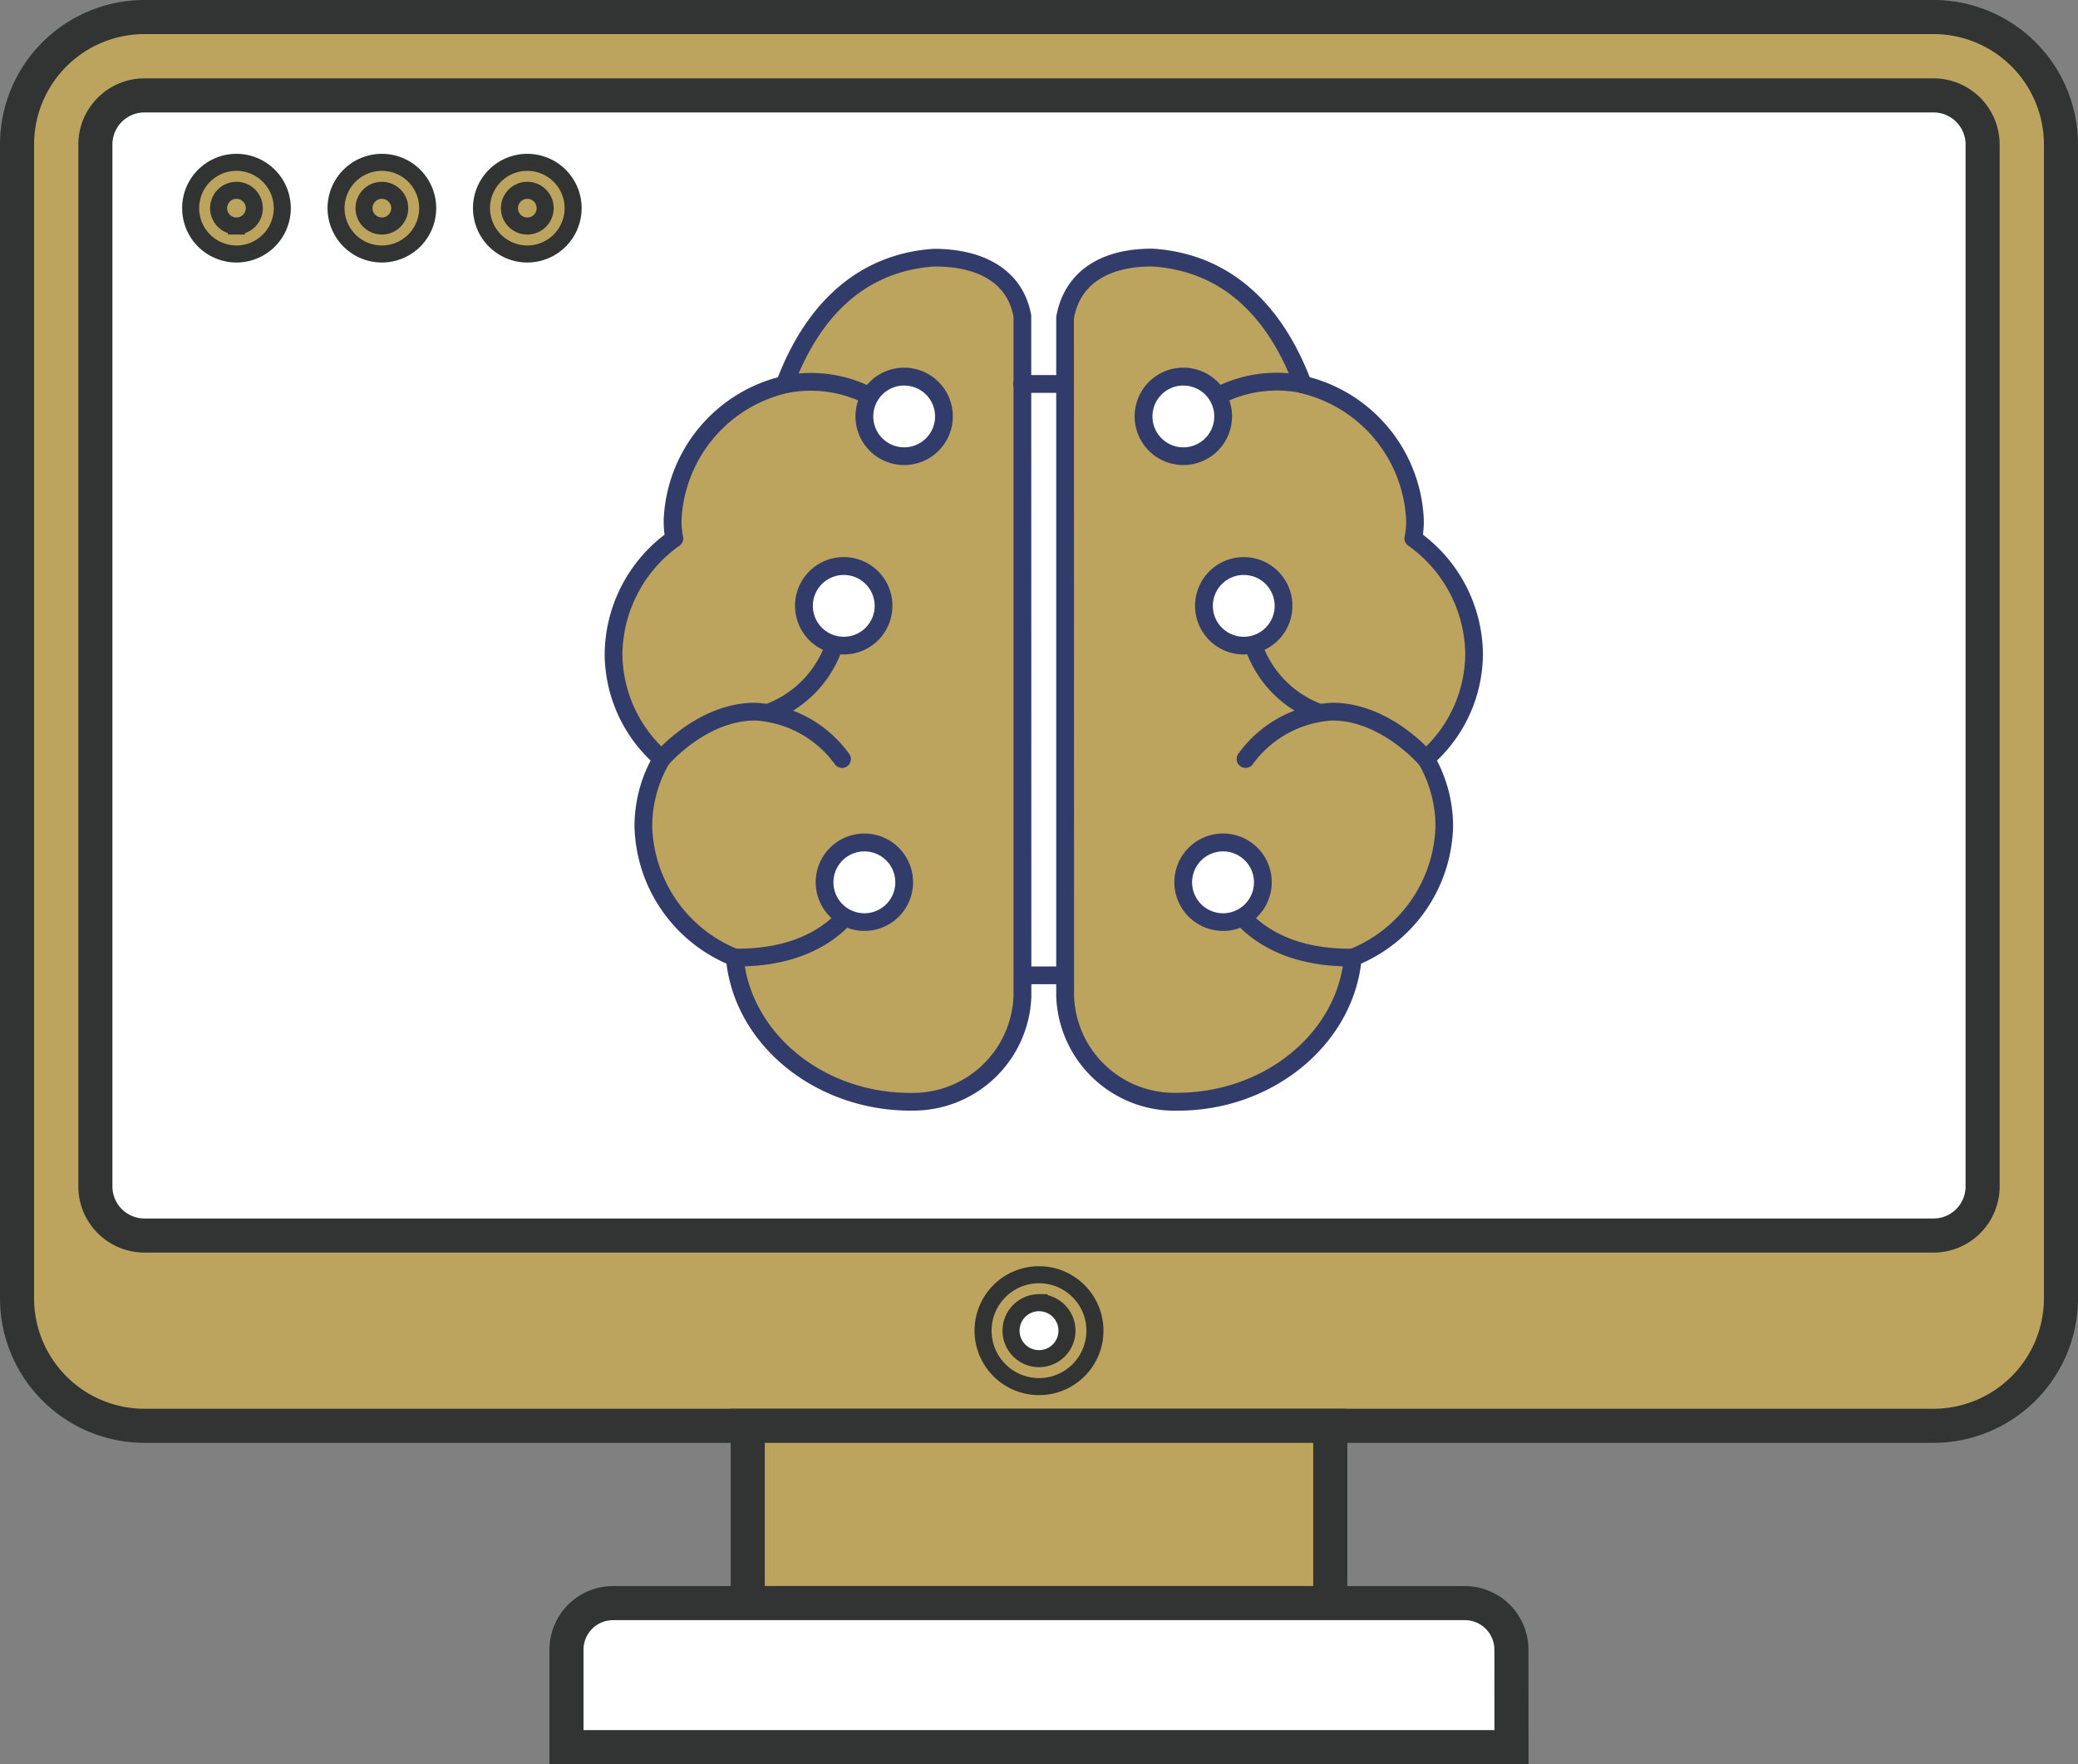 <svg id="_2" data-name="2" xmlns="http://www.w3.org/2000/svg" width="122" height="103.563" viewBox="0 0 122 103.563">
  <rect x="0" y="0" width="122" height="103.563" fill="#808080" stroke="none"/>
  <path id="Path_13856" data-name="Path 13856" d="M8.479,83.7A7.487,7.487,0,0,1,1,76.22V8.479A7.487,7.487,0,0,1,8.479,1H113.521A7.487,7.487,0,0,1,121,8.479V76.22a7.487,7.487,0,0,1-7.479,7.479Z" fill="#bca35e" stroke="#323433" stroke-width="2"/>
  <path id="Path_13857" data-name="Path 13857" d="M116.4,69.654a2.885,2.885,0,0,1-2.877,2.877H8.478A2.885,2.885,0,0,1,5.6,69.654V8.479A2.885,2.885,0,0,1,8.478,5.6H113.521A2.885,2.885,0,0,1,116.4,8.479V69.654Z" fill="#fff" stroke="#323433" stroke-width="2"/>
  <path id="Path_13858" data-name="Path 13858" d="M43.9,83.7H78.1V94.107H43.9Z" fill="#bca35e" stroke="#323433" stroke-width="2"/>
  <path id="Path_13859" data-name="Path 13859" d="M61,80.577a2.463,2.463,0,1,0-2.463-2.463A2.463,2.463,0,0,0,61,80.577Z" fill="#fff"/>
  <path id="Path_13860" data-name="Path 13860" d="M13.883,14.09a1.869,1.869,0,1,0-1.869-1.869A1.869,1.869,0,0,0,13.883,14.09Z" fill="#bca35e"/>
  <path id="Path_13861" data-name="Path 13861" d="M22.42,14.09a1.869,1.869,0,1,0-1.869-1.869A1.869,1.869,0,0,0,22.42,14.09Z" fill="#bca35e"/>
  <path id="Path_13862" data-name="Path 13862" d="M30.957,14.09a1.869,1.869,0,1,0-1.869-1.869A1.869,1.869,0,0,0,30.957,14.09Z" fill="#bca35e"/>
  <path id="Path_13863" data-name="Path 13863" d="M88.74,102.563H33.258V96.844a2.737,2.737,0,0,1,2.736-2.736H86a2.737,2.737,0,0,1,2.736,2.736Z" fill="#fff" stroke="#323433" stroke-width="2"/>
  <path id="Path_13864" data-name="Path 13864" d="M61,81.4a3.284,3.284,0,1,0-3.284-3.284A3.287,3.287,0,0,0,61,81.4Zm0-4.926a1.642,1.642,0,1,1-1.642,1.642A1.644,1.644,0,0,1,61,76.473Z" fill="#bca35e" stroke="#323433" stroke-width="1"/>
  <path id="Path_13865" data-name="Path 13865" d="M13.883,9.53a2.69,2.69,0,1,0,2.69,2.69A2.693,2.693,0,0,0,13.883,9.53Zm0,3.738a1.048,1.048,0,1,1,1.048-1.048A1.049,1.049,0,0,1,13.883,13.268Z" fill="#bca35e" stroke="#323433" stroke-width="1"/>
  <path id="Path_13866" data-name="Path 13866" d="M22.42,14.91a2.69,2.69,0,1,0-2.69-2.69A2.693,2.693,0,0,0,22.42,14.91Zm0-3.738a1.048,1.048,0,1,1-1.048,1.048A1.049,1.049,0,0,1,22.42,11.172Z" fill="#bca35e" stroke="#323433" stroke-width="1"/>
  <path id="Path_13867" data-name="Path 13867" d="M30.958,14.91a2.69,2.69,0,1,0-2.69-2.69A2.693,2.693,0,0,0,30.958,14.91Zm0-3.738A1.048,1.048,0,1,1,29.91,12.22,1.049,1.049,0,0,1,30.958,11.172Z" fill="#bca35e" stroke="#323433" stroke-width="1"/>
  <path id="Path_13868" data-name="Path 13868" d="M46.066,22.569a8.516,8.516,0,0,0-6.578,7.939,4.713,4.713,0,0,0,.1,1.1A8.451,8.451,0,0,0,36.025,38.4a8.242,8.242,0,0,0,2.826,6.142,7.909,7.909,0,0,0-1.077,3.99,8.5,8.5,0,0,0,5.368,7.681c.417,4.744,4.863,8.463,10.264,8.463h.076a6.435,6.435,0,0,0,6.548-6.185V18.6c-.429-2.393-2.462-3.5-5.177-3.475C49.539,15.485,47.16,19.648,46.066,22.569Z" fill="#bca35e"/>
  <path id="Path_13869" data-name="Path 13869" d="M49.436,45.077a.522.522,0,0,1-.4-.185,6.238,6.238,0,0,0-4.7-2.595c-2.863,0-5.07,2.574-5.092,2.6a.522.522,0,1,1-.8-.674c.1-.121,2.548-2.969,5.889-2.969a7.22,7.22,0,0,1,5.5,2.969.522.522,0,0,1-.4.859Z" fill="#323c6b"/>
  <path id="Path_13870" data-name="Path 13870" d="M45.135,42.351a.522.522,0,0,1-.172-1.014A5.94,5.94,0,0,0,48.49,37.7a.522.522,0,0,1,1.01.264,6.9,6.9,0,0,1-4.195,4.364A.523.523,0,0,1,45.135,42.351Z" fill="#323c6b"/>
  <path id="Path_13871" data-name="Path 13871" d="M51.084,23.782a.521.521,0,0,1-.237-.054,7.052,7.052,0,0,0-4.654-.651.522.522,0,0,1-.281-1,7.975,7.975,0,0,1,5.408.73.522.522,0,0,1-.238.986Z" fill="#323c6b"/>
  <path id="Path_13872" data-name="Path 13872" d="M43.309,56.733h-.181a.522.522,0,0,1,.006-1.043h.174c3.227,0,5-1.194,5.926-2.2a.522.522,0,0,1,.77.7C48.938,55.356,46.914,56.733,43.309,56.733Z" fill="#323c6b"/>
  <path id="Path_13873" data-name="Path 13873" d="M63.577,23.063H60.029a.522.522,0,1,1,0-1.043h3.547a.522.522,0,1,1,0,1.043Z" fill="#323c6b"/>
  <path id="Path_13874" data-name="Path 13874" d="M63.577,57.777H60.029a.522.522,0,0,1,0-1.043h3.547a.522.522,0,0,1,0,1.043Z" fill="#323c6b"/>
  <path id="Path_13875" data-name="Path 13875" d="M53.086,26.783a2.334,2.334,0,1,0-2.334-2.334A2.334,2.334,0,0,0,53.086,26.783Z" fill="#fff"/>
  <path id="Path_13876" data-name="Path 13876" d="M53.086,27.3a2.858,2.858,0,1,1,2.018-.837A2.855,2.855,0,0,1,53.086,27.3Zm0-4.668a1.814,1.814,0,1,0,1.281.531A1.812,1.812,0,0,0,53.086,22.636Z" fill="#323c6b"/>
  <path id="Path_13877" data-name="Path 13877" d="M49.539,37.9a2.334,2.334,0,1,0-2.334-2.334A2.334,2.334,0,0,0,49.539,37.9Z" fill="#fff"/>
  <path id="Path_13878" data-name="Path 13878" d="M49.539,38.42a2.859,2.859,0,1,1,2.018-.837A2.855,2.855,0,0,1,49.539,38.42Zm0-4.667a1.814,1.814,0,1,0,1.281.531A1.812,1.812,0,0,0,49.539,33.752Z" fill="#323c6b"/>
  <path id="Path_13879" data-name="Path 13879" d="M50.752,54.126a2.334,2.334,0,1,0-2.334-2.334A2.334,2.334,0,0,0,50.752,54.126Z" fill="#fff"/>
  <path id="Path_13880" data-name="Path 13880" d="M50.752,54.648a2.858,2.858,0,1,1,2.019-.838A2.856,2.856,0,0,1,50.752,54.648Zm0-4.668a1.816,1.816,0,1,0,1.28.532,1.812,1.812,0,0,0-1.28-.532Z" fill="#323c6b"/>
  <path id="Path_13881" data-name="Path 13881" d="M76.5,22.569a8.516,8.516,0,0,1,6.578,7.939,4.708,4.708,0,0,1-.1,1.1A8.451,8.451,0,0,1,86.538,38.4a8.242,8.242,0,0,1-2.826,6.142,7.909,7.909,0,0,1,1.077,3.99,8.5,8.5,0,0,1-5.368,7.681c-.417,4.744-4.863,8.463-10.264,8.463h-.072a6.435,6.435,0,0,1-6.552-6.185V18.6c.429-2.393,2.462-3.5,5.177-3.475C73.024,15.485,75.4,19.648,76.5,22.569Z" fill="#bca35e"/>
  <path id="Path_13882" data-name="Path 13882" d="M73.126,45.077a.522.522,0,0,1-.4-.859,7.219,7.219,0,0,1,5.5-2.964c3.339,0,5.787,2.848,5.889,2.969a.522.522,0,0,1-.8.674c-.022-.026-2.242-2.6-5.093-2.6H78.22a6.24,6.24,0,0,0-4.695,2.6.521.521,0,0,1-.4.179Z" fill="#323c6b"/>
  <path id="Path_13883" data-name="Path 13883" d="M77.426,42.351a.522.522,0,0,1-.171-.028,6.9,6.9,0,0,1-4.195-4.364.522.522,0,0,1,1.01-.264A5.9,5.9,0,0,0,77.6,41.336a.522.522,0,0,1-.171,1.015Z" fill="#323c6b"/>
  <path id="Path_13884" data-name="Path 13884" d="M71.479,23.782a.522.522,0,0,1-.238-.986,7.975,7.975,0,0,1,5.408-.73.522.522,0,0,1-.281,1,7.052,7.052,0,0,0-4.653.657A.521.521,0,0,1,71.479,23.782Z" fill="#323c6b"/>
  <path id="Path_13885" data-name="Path 13885" d="M79.252,56.732c-3.606,0-5.634-1.377-6.7-2.543a.522.522,0,0,1,.77-.7c.939,1.029,2.776,2.25,6.093,2.2a.522.522,0,0,1,.014,1.043Z" fill="#323c6b"/>
  <path id="Path_13886" data-name="Path 13886" d="M69.476,26.783a2.334,2.334,0,1,0-2.334-2.334A2.334,2.334,0,0,0,69.476,26.783Z" fill="#fff"/>
  <path id="Path_13887" data-name="Path 13887" d="M69.477,27.3a2.859,2.859,0,1,1,2.018-.837A2.855,2.855,0,0,1,69.477,27.3Zm0-4.668a1.814,1.814,0,1,0,1.281.531A1.812,1.812,0,0,0,69.477,22.636Z" fill="#323c6b"/>
  <path id="Path_13888" data-name="Path 13888" d="M73.023,37.9a2.334,2.334,0,1,0-2.334-2.334A2.334,2.334,0,0,0,73.023,37.9Z" fill="#fff"/>
  <path id="Path_13889" data-name="Path 13889" d="M73.023,38.42a2.858,2.858,0,1,1,2.018-.837A2.855,2.855,0,0,1,73.023,38.42Zm0-4.667a1.814,1.814,0,1,0,1.281.531A1.812,1.812,0,0,0,73.023,33.752Z" fill="#323c6b"/>
  <path id="Path_13890" data-name="Path 13890" d="M71.81,54.126a2.334,2.334,0,1,0-2.334-2.334A2.334,2.334,0,0,0,71.81,54.126Z" fill="#fff"/>
  <path id="Path_13891" data-name="Path 13891" d="M71.809,54.648a2.859,2.859,0,1,1,2.019-.838A2.855,2.855,0,0,1,71.809,54.648Zm0-4.668a1.816,1.816,0,1,0,1.28.532,1.812,1.812,0,0,0-1.28-.532Z" fill="#323c6b"/>
  <path id="Path_13892" data-name="Path 13892" d="M69.161,65.2a6.959,6.959,0,0,1-7.15-6.706V18.6c.458-2.608,2.557-4.036,5.7-4,4.2.284,7.362,2.89,9.181,7.542a9.051,9.051,0,0,1,6.7,8.367,6.215,6.215,0,0,1-.051.879A8.909,8.909,0,0,1,87.064,38.4a8.707,8.707,0,0,1-2.7,6.247,8.355,8.355,0,0,1,.947,3.888,9.033,9.033,0,0,1-5.4,8.033C79.306,61.43,74.649,65.2,69.161,65.2ZM67.6,15.642c-1.515,0-4.076.408-4.549,3.047l.007,39.8a5.893,5.893,0,0,0,6.035,5.663c5.139,0,9.419-3.508,9.816-7.987a.522.522,0,0,1,.313-.433,8.027,8.027,0,0,0,5.054-7.2,7.344,7.344,0,0,0-1.007-3.729.522.522,0,0,1,.1-.649A7.721,7.721,0,0,0,86.026,38.4a7.916,7.916,0,0,0-3.357-6.374.522.522,0,0,1-.2-.544,4.246,4.246,0,0,0,.084-.973,8.043,8.043,0,0,0-6.2-7.433.522.522,0,0,1-.348-.32c-1.669-4.456-4.473-6.849-8.335-7.111Z" fill="#323c6b"/>
  <path id="Path_13893" data-name="Path 13893" d="M53.481,65.2c-5.565,0-10.224-3.767-10.829-8.632a9.033,9.033,0,0,1-5.4-8.033,8.353,8.353,0,0,1,.947-3.888A8.706,8.706,0,0,1,35.5,38.4a8.91,8.91,0,0,1,3.517-7.012,6.216,6.216,0,0,1-.052-.876,9.051,9.051,0,0,1,6.706-8.365c1.815-4.652,4.974-7.258,9.147-7.541,3.161,0,5.276,1.391,5.726,3.9l.007,39.984a6.938,6.938,0,0,1-7.07,6.706Zm1.46-49.555h-.086c-3.832.261-6.636,2.653-8.3,7.11a.522.522,0,0,1-.348.32,8.042,8.042,0,0,0-6.194,7.436,4.237,4.237,0,0,0,.087.975.522.522,0,0,1-.2.544A7.917,7.917,0,0,0,36.542,38.4,7.72,7.72,0,0,0,39.2,44.157a.522.522,0,0,1,.1.649,7.343,7.343,0,0,0-1.007,3.729,8.027,8.027,0,0,0,5.054,7.2.522.522,0,0,1,.313.433c.4,4.479,4.677,7.987,9.744,7.987a5.912,5.912,0,0,0,6.1-5.662V18.6c-.463-2.546-3.018-2.954-4.562-2.954Z" fill="#323c6b"/>
</svg>
